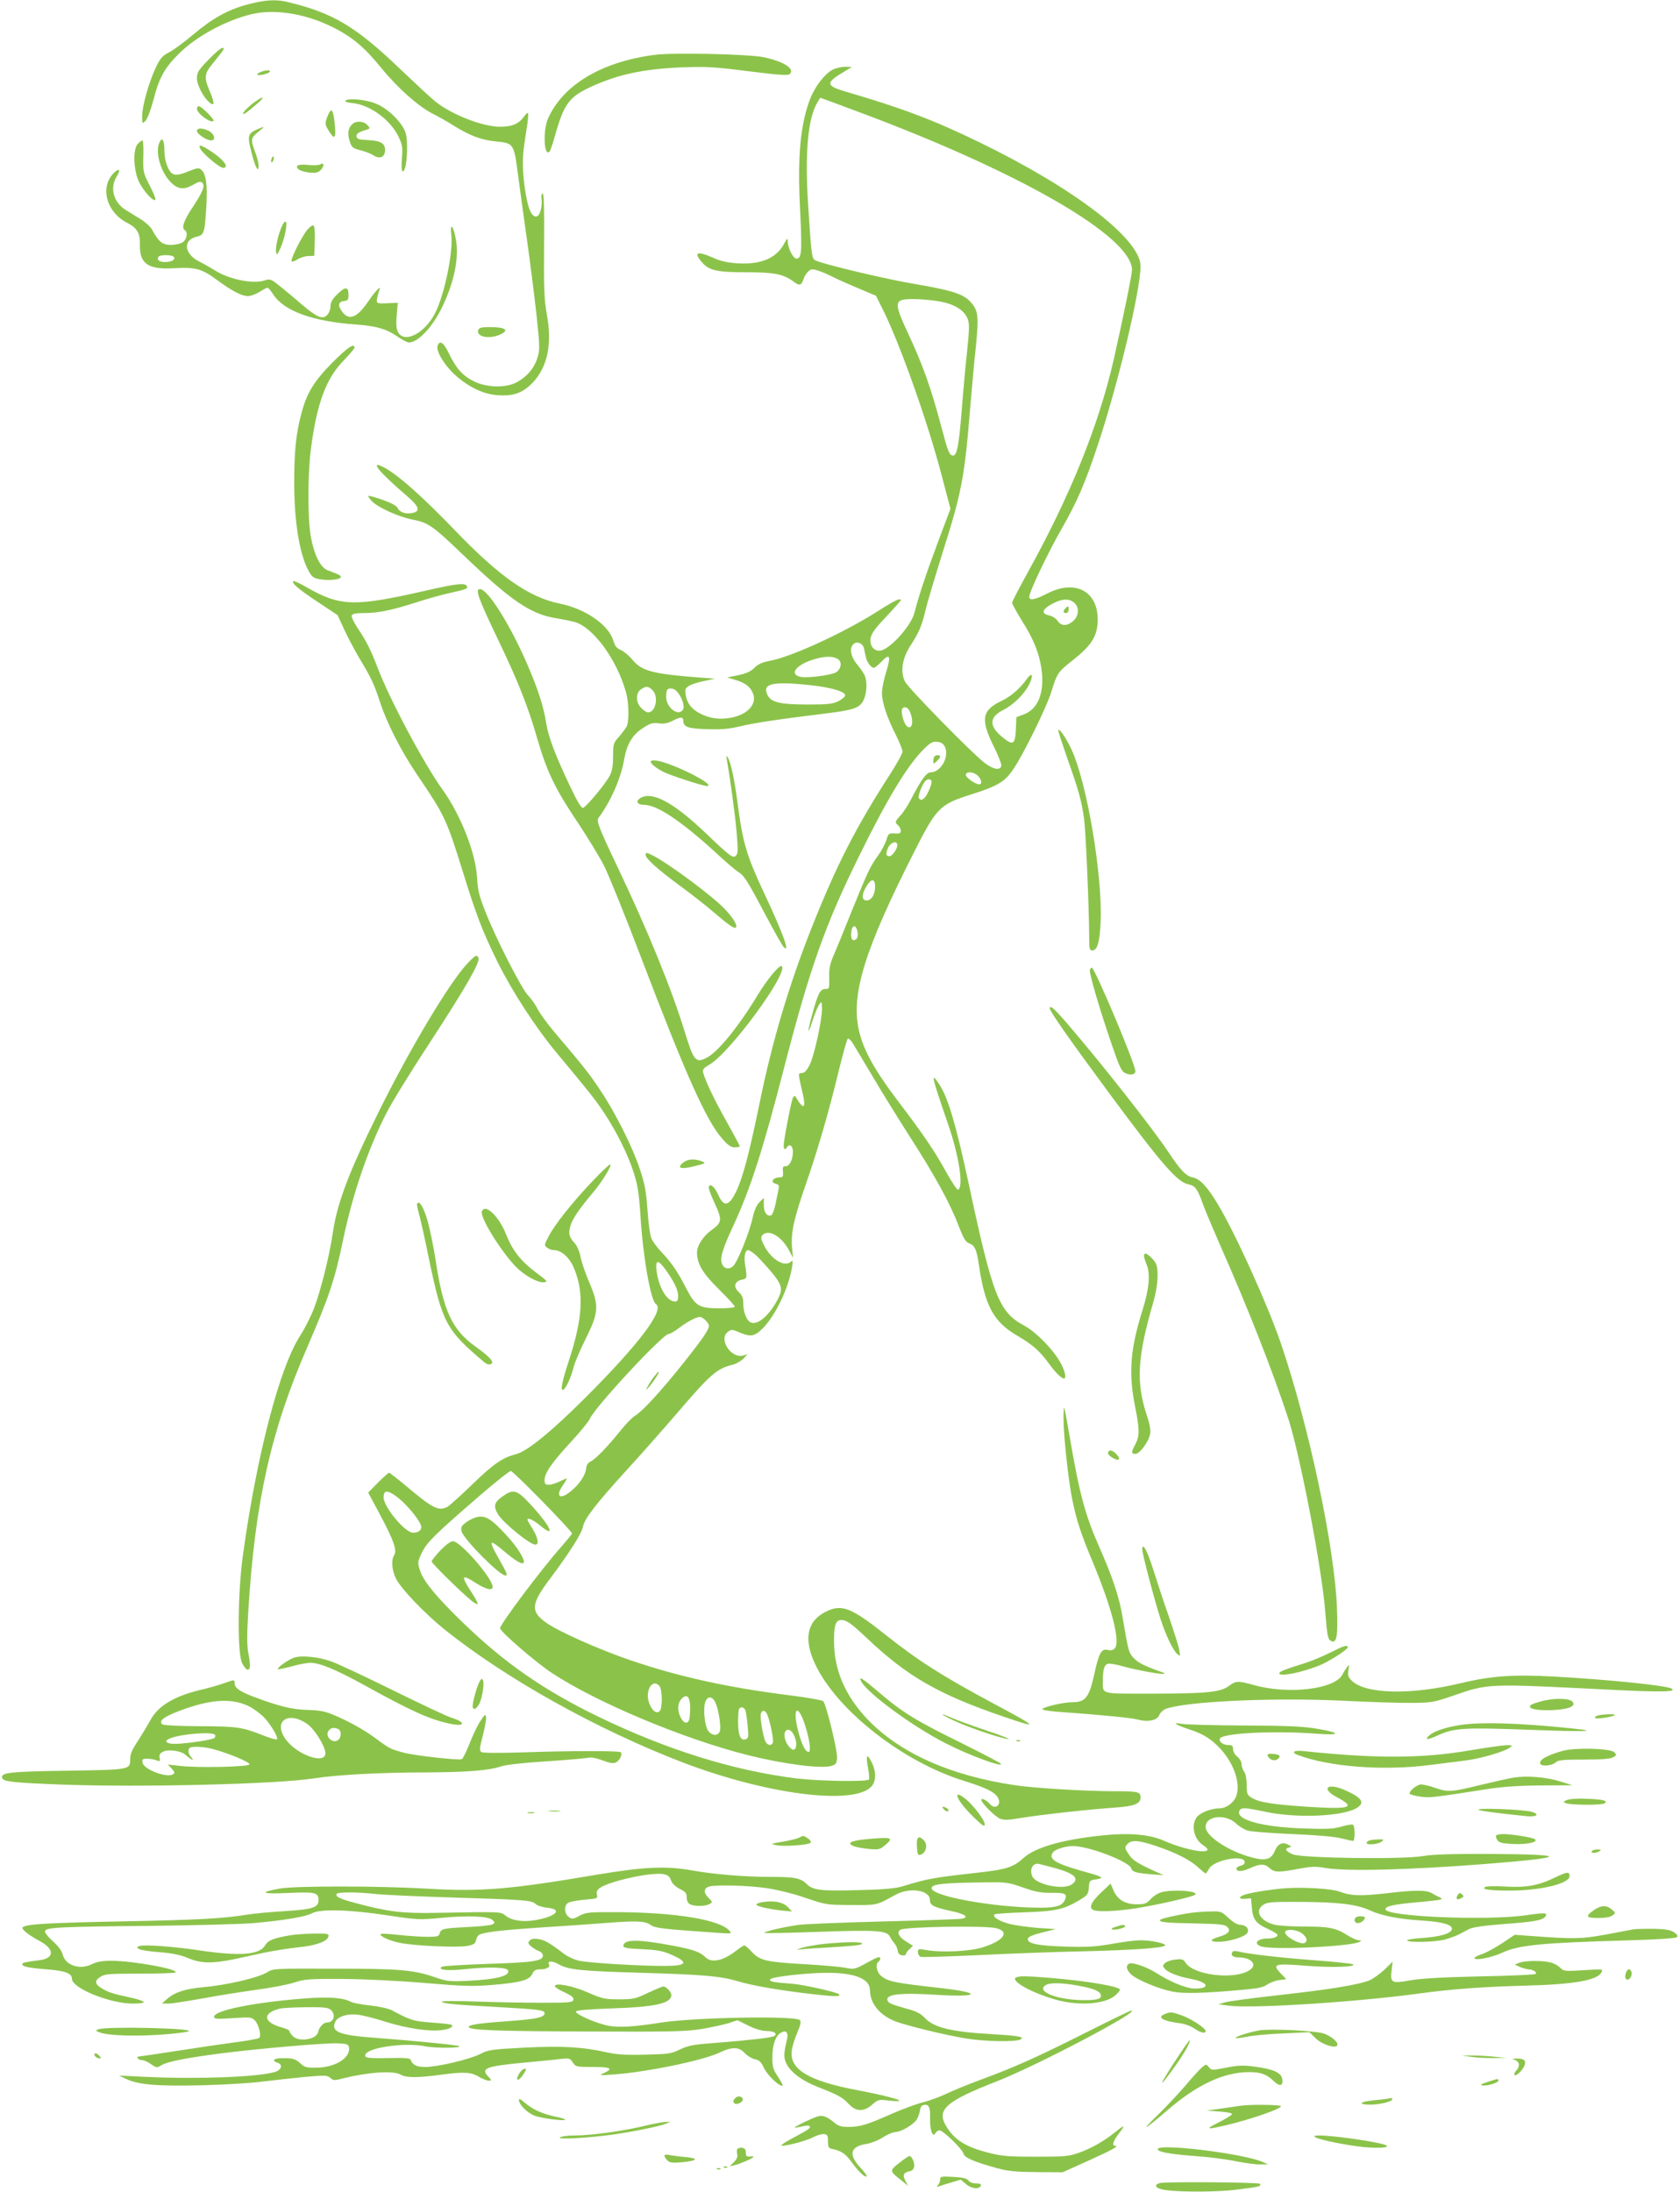 <?xml version="1.0" standalone="no"?>
<!DOCTYPE svg PUBLIC "-//W3C//DTD SVG 20010904//EN"
 "http://www.w3.org/TR/2001/REC-SVG-20010904/DTD/svg10.dtd">
<svg version="1.0" xmlns="http://www.w3.org/2000/svg"
 width="981pt" height="1280pt" viewBox="0 0 981 1280"
 preserveAspectRatio="xMidYMid meet">
<g transform="translate(0,1280) scale(0.1,-0.1)"
fill="#8bc34a" stroke="none">
<path d="M1446 12774 c-116 -31 -204 -80 -318 -176 -51 -43 -114 -90 -140
-103 -39 -20 -52 -35 -77 -87 -40 -82 -81 -228 -81 -286 0 -46 0 -46 20 -27
11 12 30 62 45 118 34 133 65 189 149 273 100 99 264 190 416 229 134 35 316
8 475 -70 117 -57 191 -118 289 -239 94 -116 217 -226 299 -268 32 -16 91 -49
130 -74 92 -57 159 -82 244 -90 103 -10 104 -13 128 -196 9 -68 31 -231 50
-363 19 -132 44 -333 57 -447 21 -198 21 -210 5 -261 -19 -59 -61 -108 -121
-140 -64 -33 -173 -31 -248 6 -67 33 -105 76 -147 164 -31 64 -54 79 -66 43
-10 -31 42 -116 105 -172 80 -71 167 -112 252 -116 90 -6 143 15 201 76 85 92
112 225 80 397 -15 85 -18 144 -16 403 2 213 -1 302 -8 302 -7 0 -9 -13 -7
-32 6 -40 -8 -94 -26 -101 -24 -9 -46 27 -60 99 -23 112 -29 223 -16 309 6 44
15 105 20 135 4 30 6 57 3 60 -3 3 -14 -8 -25 -23 -30 -41 -69 -57 -138 -57
-102 0 -284 71 -380 149 -25 20 -112 101 -195 180 -266 256 -399 336 -668 400
-68 16 -130 12 -231 -15z"/>
<path d="M1217 12451 c-59 -61 -67 -74 -67 -108 0 -39 38 -113 74 -142 29 -24
30 -3 3 61 -37 86 -35 107 16 168 69 86 72 90 55 90 -8 0 -45 -31 -81 -69z"/>
<path d="M3826 12480 c-309 -39 -536 -173 -625 -370 -32 -70 -25 -230 8 -195
5 6 19 46 31 90 53 189 83 230 215 290 158 72 307 103 534 112 132 5 185 2
382 -23 183 -23 231 -26 241 -16 31 31 -36 73 -153 98 -87 18 -524 28 -633 14z"/>
<path d="M4860 12392 c-45 -24 -103 -100 -130 -171 -57 -150 -74 -337 -58
-646 12 -245 9 -285 -21 -285 -20 0 -51 61 -51 103 -1 18 -4 16 -20 -14 -45
-86 -134 -124 -269 -117 -63 4 -102 13 -145 32 -96 43 -119 33 -66 -27 41 -47
89 -57 263 -57 158 0 213 -11 270 -54 37 -28 47 -24 61 20 4 12 15 29 26 39
16 15 24 15 57 5 21 -7 61 -24 88 -38 28 -14 95 -44 150 -67 l100 -42 37 -74
c100 -198 266 -664 347 -977 l51 -193 -74 -197 c-69 -185 -111 -311 -136 -409
-20 -81 -151 -223 -205 -223 -36 0 -58 33 -51 75 5 27 29 59 92 125 46 49 84
92 84 95 0 16 -37 -2 -136 -65 -193 -123 -502 -266 -629 -289 -43 -8 -68 -19
-90 -41 -22 -22 -48 -33 -95 -43 l-64 -13 44 -13 c61 -18 90 -40 106 -78 26
-62 -26 -123 -122 -143 -68 -14 -126 -7 -185 23 -51 26 -77 60 -85 109 -5 31
-3 38 18 52 13 9 53 22 89 29 l64 14 -95 7 c-264 20 -333 38 -385 101 -20 25
-51 51 -69 59 -25 10 -35 23 -45 56 -27 91 -163 185 -311 215 -180 36 -355
158 -619 434 -183 190 -326 317 -404 359 -96 51 -40 -19 131 -166 69 -59 78
-87 33 -97 -40 -9 -77 3 -88 27 -6 14 -35 30 -88 49 -44 15 -82 26 -84 23 -2
-2 6 -16 20 -30 35 -37 153 -91 237 -108 93 -18 118 -35 300 -210 276 -264
390 -342 538 -366 38 -6 86 -16 106 -21 110 -28 251 -221 304 -414 17 -61 18
-168 3 -198 -7 -12 -27 -39 -45 -60 -32 -35 -34 -41 -34 -112 0 -55 -5 -86
-19 -114 -24 -47 -139 -185 -157 -189 -9 -2 -35 41 -74 124 -90 190 -128 291
-141 374 -14 90 -45 189 -105 329 -100 235 -235 451 -281 451 -30 0 -13 -48
110 -305 115 -240 172 -385 227 -577 54 -185 103 -287 233 -480 58 -87 128
-202 155 -255 27 -54 125 -296 217 -538 258 -677 378 -947 472 -1054 34 -39
51 -51 74 -51 16 0 29 3 29 7 0 3 -36 70 -79 147 -71 127 -117 222 -135 282
-5 18 1 26 38 48 120 70 461 535 421 574 -12 12 -87 -79 -144 -174 -110 -181
-228 -326 -293 -360 -65 -34 -77 -20 -128 146 -78 255 -216 593 -393 965 -111
233 -125 271 -112 289 72 97 131 231 150 343 16 89 48 143 113 184 39 25 54
30 88 25 30 -4 52 0 80 14 48 25 64 25 64 1 0 -36 28 -46 139 -49 83 -3 126 1
195 17 83 20 223 41 501 75 160 20 195 32 217 76 19 38 23 104 9 142 -5 13
-25 43 -45 67 -39 46 -48 98 -21 121 20 17 54 3 60 -26 3 -13 8 -36 11 -51 6
-30 31 -63 47 -63 5 0 25 16 44 36 49 52 57 34 28 -59 -14 -43 -25 -98 -25
-123 0 -55 28 -141 81 -245 21 -43 39 -87 39 -98 0 -11 -33 -71 -73 -133 -200
-310 -311 -527 -457 -894 -133 -336 -231 -664 -305 -1028 -59 -287 -97 -432
-135 -511 -42 -89 -73 -96 -105 -24 -21 46 -42 66 -55 53 -6 -6 7 -44 32 -98
47 -101 45 -115 -21 -162 -44 -32 -81 -89 -81 -126 0 -68 32 -122 126 -215 52
-51 94 -97 94 -103 0 -6 -35 -10 -86 -10 -122 0 -142 12 -195 113 -53 103 -85
150 -144 213 -26 27 -54 64 -61 82 -8 17 -18 92 -23 165 -8 112 -15 151 -45
241 -43 130 -144 331 -231 460 -62 94 -97 138 -265 336 -44 52 -90 115 -102
140 -12 25 -37 59 -54 77 -38 37 -192 340 -252 495 -34 86 -42 121 -46 189 -7
145 -95 370 -204 521 -107 149 -307 524 -377 709 -41 107 -67 157 -117 232
-22 32 -37 65 -34 73 4 10 24 14 75 14 80 0 162 17 313 66 59 19 146 43 193
53 93 21 100 24 90 40 -11 18 -63 12 -225 -25 -432 -99 -512 -97 -712 18 -38
22 -72 38 -75 34 -12 -11 33 -49 145 -123 l113 -75 39 -84 c21 -46 61 -121 88
-167 70 -116 86 -150 121 -257 41 -125 122 -284 218 -426 160 -236 170 -258
263 -556 80 -259 115 -352 205 -535 87 -175 224 -386 351 -538 181 -217 217
-262 270 -341 74 -112 139 -242 174 -350 24 -75 31 -121 40 -255 14 -236 60
-496 90 -514 53 -33 -98 -233 -410 -545 -197 -197 -340 -314 -405 -331 -81
-21 -132 -56 -255 -175 -69 -67 -135 -126 -147 -133 -52 -27 -84 -11 -241 121
-51 43 -97 78 -100 78 -4 0 -33 -26 -65 -58 l-57 -58 69 -129 c81 -152 100
-208 83 -236 -19 -29 -14 -87 10 -137 30 -60 167 -203 282 -296 360 -289 897
-588 1396 -779 485 -185 988 -250 1096 -142 31 31 32 91 2 148 -26 51 -33 37
-19 -39 6 -31 8 -60 5 -65 -9 -15 -290 -10 -424 6 -369 46 -756 167 -1155 360
-316 153 -546 312 -787 545 -162 156 -240 251 -258 317 -12 39 -10 47 14 97
30 61 75 105 337 332 92 79 173 144 182 144 14 0 357 -350 357 -365 0 -4 -29
-39 -64 -79 -112 -126 -356 -451 -356 -474 0 -19 209 -200 302 -261 262 -173
768 -385 1144 -480 207 -52 427 -81 489 -63 25 7 30 14 33 44 4 41 -64 318
-81 334 -7 6 -91 21 -187 33 -367 46 -650 108 -936 205 -185 63 -428 171 -497
222 -90 65 -86 108 24 254 114 152 186 266 193 304 9 48 74 132 253 329 82 89
214 239 296 334 197 230 232 260 323 283 22 5 51 22 65 36 l24 26 -23 -7 c-73
-22 -150 97 -90 139 19 13 25 13 57 -1 73 -32 95 -29 144 19 75 75 152 236
172 359 6 36 5 42 -6 32 -35 -34 -110 8 -153 86 -22 42 -25 55 -16 66 34 41
111 -1 156 -84 l25 -46 -6 58 c-8 84 10 168 77 361 74 213 136 427 194 666 25
102 49 189 54 194 5 5 20 -9 35 -35 15 -24 68 -114 119 -199 50 -85 144 -236
207 -335 144 -223 236 -390 285 -519 32 -82 43 -100 66 -108 29 -10 42 -38 53
-118 36 -247 86 -339 227 -421 87 -51 130 -89 181 -159 39 -54 74 -89 90 -90
16 0 5 48 -23 97 -45 78 -141 175 -209 212 -148 79 -184 170 -326 836 -72 334
-118 492 -168 569 -56 87 -48 53 52 -237 62 -181 89 -363 55 -374 -5 -2 -34
41 -64 94 -68 125 -138 229 -290 428 -136 180 -202 300 -226 415 -44 209 36
466 324 1035 130 257 150 278 328 334 163 52 202 75 254 154 60 89 192 359
219 447 34 110 38 116 132 190 106 84 139 140 139 234 -1 165 -133 233 -293
151 -74 -38 -107 -44 -107 -20 0 28 109 257 187 393 94 165 139 269 213 492
119 357 250 905 250 1046 0 158 -388 455 -945 725 -266 129 -443 196 -777 294
-119 35 -119 51 -3 120 l40 24 -40 1 c-22 0 -56 -8 -75 -18z m168 -251 c934
-349 1582 -724 1582 -917 0 -28 -50 -271 -106 -521 -89 -388 -254 -797 -504
-1248 -49 -89 -90 -168 -90 -175 0 -7 25 -52 55 -101 70 -110 102 -189 116
-283 20 -136 -18 -236 -101 -267 l-45 -17 -3 -71 c-4 -87 -16 -96 -72 -51 -86
68 -87 121 -2 164 61 31 125 94 153 152 25 53 16 72 -15 29 -39 -55 -94 -103
-150 -129 -113 -54 -122 -108 -41 -269 27 -54 45 -103 42 -111 -10 -26 -46
-19 -96 18 -69 51 -446 436 -466 475 -29 58 -17 136 32 212 51 79 66 114 88
209 10 41 53 185 95 320 116 365 132 450 165 855 9 105 20 231 25 280 28 259
26 286 -21 340 -42 48 -108 69 -318 105 -170 28 -550 118 -590 140 -21 10 -23
29 -42 323 -20 310 -1 513 57 604 l14 22 80 -29 c44 -17 115 -43 158 -59z
m486 -1107 c70 -17 118 -50 136 -95 11 -26 11 -57 -3 -193 -10 -88 -24 -246
-32 -351 -16 -198 -27 -255 -50 -255 -21 0 -30 23 -65 156 -63 238 -110 370
-199 561 -71 150 -75 184 -26 193 46 9 173 0 239 -16z m757 -1752 c33 -27 30
-78 -5 -109 -35 -30 -69 -30 -90 1 -8 13 -29 27 -45 31 -57 12 -48 38 25 75
49 24 86 25 115 2z m-1374 -334 c22 -18 12 -61 -19 -76 -34 -16 -164 -32 -201
-25 -78 16 -22 79 98 109 54 14 100 11 122 -8z m-165 -149 c120 -13 203 -37
203 -59 0 -8 -18 -24 -40 -35 -34 -16 -61 -19 -175 -19 -178 0 -227 14 -244
70 -17 54 49 65 256 43z m-922 -29 c38 -38 19 -130 -26 -130 -8 0 -26 11 -39
25 -33 32 -34 87 -3 109 30 21 44 20 68 -4z m143 -8 c28 -30 46 -85 36 -104
-25 -46 -99 9 -99 72 0 20 3 40 7 43 12 13 40 7 56 -11z m1356 -110 c30 -57
19 -124 -16 -90 -16 17 -32 76 -26 96 7 18 31 15 42 -6z m209 -214 c27 -57
-25 -148 -83 -148 -25 0 -54 -40 -116 -159 -18 -34 -45 -77 -61 -93 -32 -35
-34 -41 -13 -58 8 -7 15 -21 15 -31 0 -15 -7 -18 -36 -16 -34 2 -37 0 -48 -38
-7 -22 -28 -62 -48 -90 -49 -68 -58 -89 -154 -324 -45 -113 -94 -233 -109
-266 -19 -46 -25 -75 -23 -125 1 -63 1 -65 -23 -65 -29 0 -43 -27 -75 -144
-31 -111 -30 -137 1 -41 13 41 31 84 39 95 14 19 15 17 16 -25 0 -67 -45 -274
-72 -328 -14 -28 -30 -47 -40 -47 -9 0 -19 -3 -22 -6 -3 -3 4 -44 16 -92 27
-109 15 -126 -33 -47 -7 13 -10 13 -18 1 -9 -14 -44 -192 -54 -268 -3 -32 5
-43 18 -23 15 24 35 9 35 -25 0 -46 -19 -85 -42 -85 -16 0 -19 -6 -16 -32 2
-27 0 -33 -17 -33 -42 0 -60 -29 -24 -38 18 -5 20 -11 15 -34 -3 -15 -12 -54
-18 -87 -7 -32 -18 -60 -25 -63 -24 -9 -43 18 -43 60 l0 42 -26 -26 c-16 -17
-30 -47 -39 -90 -18 -83 -87 -256 -113 -281 -25 -26 -60 -16 -68 19 -9 33 8
86 67 213 102 220 174 445 299 930 150 581 240 835 446 1250 158 321 274 511
366 603 41 41 53 48 81 45 23 -2 35 -10 45 -30z m192 -168 c22 -22 27 -50 8
-50 -23 0 -78 39 -78 55 0 22 46 19 70 -5z m-270 -37 c0 -9 -9 -36 -21 -60
-20 -41 -41 -54 -54 -33 -6 10 18 75 36 97 16 18 39 16 39 -4z m-200 -368 c0
-22 -30 -65 -46 -65 -21 0 -23 13 -9 48 15 34 55 46 55 17z m-130 -243 c0 -47
-24 -84 -53 -80 -27 4 -26 37 4 85 28 45 49 43 49 -5z m-104 -257 c8 -32 -1
-55 -21 -55 -10 0 -15 10 -15 33 0 51 25 66 36 22z m-601 -1887 c15 -11 56
-55 91 -96 70 -82 77 -107 48 -165 -52 -100 -122 -160 -163 -138 -23 13 -41
61 -41 113 0 29 -7 45 -26 63 -33 30 -25 63 17 72 32 6 32 10 20 88 -8 48 0
85 18 85 5 0 21 -10 36 -22z m-520 -90 c50 -69 75 -121 75 -155 0 -25 -4 -33
-18 -33 -47 0 -94 78 -108 178 -8 66 8 69 51 10z m235 -298 c11 -11 20 -25 20
-30 0 -24 -36 -77 -149 -219 -135 -169 -238 -281 -285 -310 -17 -11 -53 -48
-81 -83 -76 -95 -146 -167 -174 -181 -17 -8 -26 -21 -28 -40 -3 -38 -36 -90
-86 -132 -64 -55 -97 -37 -52 29 14 20 25 39 25 42 0 2 -18 -5 -40 -16 -21
-11 -51 -20 -65 -20 -21 0 -25 5 -25 28 0 40 43 102 154 222 54 58 103 119
111 136 27 65 425 494 459 494 8 0 36 16 62 36 47 36 98 63 122 64 6 0 21 -9
32 -20z m-1793 -1038 c58 -47 133 -141 133 -169 0 -21 -18 -33 -49 -33 -46 0
-171 151 -171 206 0 46 24 45 87 -4z m1524 -1098 c17 -21 18 -129 1 -146 -18
-18 -44 1 -61 46 -27 72 19 149 60 100z m179 -129 c0 -30 -3 -60 -6 -69 -10
-25 -32 -19 -49 14 -21 41 -19 86 6 111 31 31 49 10 49 -56z m148 32 c17 -36
33 -135 26 -164 -8 -32 -48 -31 -70 2 -20 31 -29 131 -15 168 14 35 41 33 59
-6z m176 -49 c3 -13 9 -53 12 -90 6 -59 5 -68 -11 -74 -30 -12 -45 22 -45 101
0 40 3 75 7 78 13 14 31 6 37 -15z m126 -20 c17 -38 39 -149 33 -164 -7 -20
-30 -17 -42 4 -15 28 -35 147 -28 166 9 23 26 20 37 -6z m218 -53 c28 -83 40
-165 24 -165 -20 0 -41 44 -62 125 -33 129 -3 161 38 40z m-63 -65 c18 -35 20
-76 3 -86 -13 -9 -46 28 -54 62 -14 55 25 74 51 24z"/>
<path d="M6222 9248 c-16 -16 -15 -28 3 -28 8 0 15 9 15 20 0 23 -2 24 -18 8z"/>
<path d="M5457 8383 c-4 -3 -7 -15 -7 -26 0 -19 1 -20 20 -2 11 10 20 22 20
27 0 10 -24 11 -33 1z"/>
<path d="M3817 4758 c-14 -18 -30 -44 -37 -58 -10 -22 -9 -21 13 5 29 35 61
85 53 85 -3 0 -16 -15 -29 -32z"/>
<path d="M1521 12379 c-13 -5 -21 -12 -18 -15 8 -8 65 5 72 17 8 12 -23 11
-54 -2z"/>
<path d="M1500 12213 c-36 -23 -80 -65 -80 -75 0 -11 21 4 80 55 45 38 44 50
0 20z"/>
<path d="M2016 12211 c-3 -5 16 -11 43 -13 100 -10 219 -96 267 -194 24 -50
26 -62 21 -130 -6 -68 2 -96 17 -58 14 37 18 160 6 203 -17 63 -106 151 -183
179 -58 22 -161 30 -171 13z"/>
<path d="M1150 12165 c0 -28 81 -87 97 -71 8 7 -71 86 -86 86 -6 0 -11 -7 -11
-15z"/>
<path d="M1915 12127 c-19 -47 -19 -53 6 -93 33 -53 42 -43 34 39 -9 88 -19
103 -40 54z"/>
<path d="M2056 12074 c-24 -23 -28 -55 -14 -99 12 -36 18 -41 61 -52 27 -7 60
-19 74 -28 37 -25 67 -16 71 21 4 45 -21 62 -98 66 -52 2 -65 6 -68 20 -3 17
10 26 62 42 18 6 18 7 1 26 -22 24 -68 26 -89 4z"/>
<path d="M1505 12046 c-58 -25 -62 -38 -37 -134 23 -91 42 -126 42 -79 0 15
-9 50 -20 79 -27 72 -26 82 17 117 42 34 41 36 -2 17z"/>
<path d="M1150 12035 c0 -17 56 -55 83 -55 29 0 20 38 -13 55 -37 19 -70 19
-70 0z"/>
<path d="M929 11963 c-23 -59 12 -173 71 -230 41 -40 75 -42 130 -11 30 18 42
20 51 11 18 -18 4 -52 -56 -143 -53 -79 -67 -122 -45 -135 18 -11 11 -53 -12
-69 -13 -9 -43 -16 -69 -16 -51 0 -72 17 -111 89 -9 17 -39 44 -65 60 -26 16
-67 41 -89 55 -71 44 -94 128 -53 195 24 39 18 52 -12 25 -88 -80 -51 -231 73
-295 59 -30 77 -61 75 -128 -3 -112 49 -147 202 -137 122 7 160 -3 251 -71 84
-62 143 -93 180 -92 14 0 43 11 65 24 22 14 43 25 47 25 4 0 20 -18 34 -40 64
-97 230 -157 484 -175 118 -9 177 -26 239 -69 29 -20 60 -36 68 -36 55 0 141
92 198 213 71 150 98 293 75 400 -14 72 -33 87 -25 20 13 -99 -38 -350 -94
-461 -62 -122 -185 -182 -219 -107 -8 17 -10 50 -5 97 l6 70 -49 -2 c-75 -4
-77 -3 -72 28 3 15 9 36 13 47 15 35 -22 -2 -66 -67 -63 -92 -109 -111 -148
-62 -30 38 -27 62 7 66 24 3 27 7 27 37 0 48 -19 49 -65 3 -30 -29 -40 -48
-40 -71 0 -17 -9 -40 -20 -51 -27 -27 -58 -14 -150 64 -41 36 -99 84 -128 107
-51 41 -54 42 -92 30 -66 -20 -205 9 -283 59 -26 16 -69 41 -96 54 -85 44 -94
124 -15 143 46 10 50 21 59 180 8 124 -2 190 -31 213 -12 11 -24 9 -67 -8 -81
-34 -104 -30 -127 21 -12 25 -20 64 -20 99 0 64 -15 83 -31 41z m87 -664 c9
-16 -15 -29 -53 -29 -33 0 -49 13 -38 30 8 14 82 13 91 -1z"/>
<path d="M804 11959 c-28 -31 -25 -146 5 -215 23 -53 85 -123 98 -111 4 4 -11
42 -33 84 -38 75 -39 79 -37 170 2 51 -1 93 -5 93 -5 0 -17 -9 -28 -21z"/>
<path d="M1170 11931 c15 -30 113 -111 132 -111 39 0 7 45 -66 94 -62 41 -82
46 -66 17z"/>
<path d="M1586 11874 c-4 -9 -4 -19 -1 -22 2 -3 7 3 11 12 4 9 4 19 1 22 -2 3
-7 -3 -11 -12z"/>
<path d="M1870 11840 c-8 -5 -40 -7 -71 -3 -59 6 -81 -5 -54 -27 9 -7 37 -15
63 -18 38 -3 50 0 66 16 21 24 19 46 -4 32z"/>
<path d="M1645 11477 c-22 -52 -37 -122 -33 -148 4 -21 7 -19 25 21 25 54 44
148 31 156 -4 3 -15 -10 -23 -29z"/>
<path d="M1795 11459 c-34 -41 -101 -176 -92 -185 3 -4 19 1 34 11 15 10 43
19 63 20 l35 1 3 83 c2 46 -1 88 -6 93 -6 6 -20 -4 -37 -23z"/>
<path d="M2793 10874 c-15 -39 58 -56 122 -30 63 27 40 46 -56 46 -46 0 -61
-4 -66 -16z"/>
<path d="M1941 10683 c-107 -109 -149 -177 -180 -293 -33 -123 -43 -225 -43
-410 0 -238 34 -434 91 -526 16 -26 27 -32 68 -38 54 -7 113 1 113 15 0 9 -10
14 -77 39 -42 16 -79 90 -98 196 -19 107 -19 364 1 516 34 262 89 411 193 515
33 35 61 67 61 73 0 29 -42 0 -129 -87z"/>
<path d="M6180 8533 c0 -7 25 -83 55 -169 63 -177 80 -238 95 -344 10 -71 29
-509 30 -687 0 -74 2 -83 18 -83 30 0 44 48 49 170 11 271 -80 809 -170 1003
-34 72 -76 133 -77 110z"/>
<path d="M4245 8360 c19 -109 46 -306 56 -416 9 -109 9 -128 -4 -141 -17 -17
-36 -2 -177 133 -191 182 -318 249 -385 201 -25 -19 -11 -37 28 -37 73 0 215
-95 410 -273 61 -57 124 -111 140 -120 34 -22 52 -51 161 -257 48 -91 94 -172
102 -180 41 -42 -4 81 -121 330 -92 195 -119 287 -145 488 -21 161 -42 261
-61 290 -8 13 -9 9 -4 -18z"/>
<path d="M3800 8352 c0 -13 31 -37 75 -60 43 -21 230 -82 253 -82 46 0 -87 78
-216 126 -63 24 -112 31 -112 16z"/>
<path d="M3770 7807 c0 -20 74 -87 200 -179 63 -46 151 -115 195 -153 94 -80
123 -100 132 -91 11 11 -15 55 -63 106 -70 75 -323 263 -421 314 -39 19 -43
20 -43 3z"/>
<path d="M2727 7171 c-105 -112 -336 -500 -517 -866 -173 -350 -240 -527 -266
-700 -20 -139 -72 -346 -113 -452 -18 -44 -52 -112 -76 -149 -121 -184 -256
-699 -337 -1289 -30 -221 -33 -571 -4 -627 10 -21 25 -38 32 -38 17 0 18 27 3
103 -7 41 -7 111 1 240 39 634 131 1050 343 1537 130 301 162 396 212 637 55
263 148 534 254 738 31 61 146 247 255 413 207 318 289 461 280 487 -9 23 -18
19 -67 -34z"/>
<path d="M6364 7137 c-6 -16 57 -231 128 -437 45 -132 57 -157 80 -167 28 -14
58 -8 58 11 0 42 -238 606 -255 606 -3 0 -8 -6 -11 -13z"/>
<path d="M6130 6911 c0 -17 121 -189 344 -491 310 -419 401 -524 466 -536 38
-8 52 -26 80 -104 12 -36 59 -146 102 -245 163 -368 311 -745 401 -1020 69
-213 198 -884 216 -1133 11 -139 15 -158 37 -166 30 -11 37 33 31 193 -13 353
-164 1066 -327 1545 -76 223 -261 632 -364 806 -63 107 -108 156 -150 164 -40
8 -72 41 -147 154 -98 145 -382 506 -587 745 -78 90 -102 111 -102 88z"/>
<path d="M3989 6011 c-40 -33 -13 -41 66 -21 68 17 69 18 42 29 -42 16 -82 13
-108 -8z"/>
<path d="M3464 5907 c-117 -122 -226 -259 -260 -326 -27 -52 -27 -54 -9 -67
10 -8 28 -14 39 -14 41 0 87 -39 112 -93 66 -145 59 -301 -25 -555 -40 -121
-51 -179 -31 -167 16 10 46 75 59 130 7 28 39 104 72 169 76 154 78 191 19
330 -22 51 -45 118 -50 147 -6 31 -20 64 -34 79 -32 35 -38 56 -26 99 11 41
50 99 131 195 58 69 117 166 101 166 -5 0 -50 -42 -98 -93z"/>
<path d="M2436 5772 c-3 -5 2 -31 10 -58 8 -27 35 -147 59 -266 78 -374 100
-416 327 -606 10 -8 24 -12 33 -8 25 9 0 39 -86 101 -139 99 -190 208 -235
505 -14 90 -37 199 -50 241 -23 74 -46 110 -58 91z"/>
<path d="M2814 5726 c-13 -33 108 -229 198 -323 50 -51 129 -95 164 -91 25 3
20 8 -47 58 -88 66 -137 129 -173 220 -42 107 -123 185 -142 136z"/>
<path d="M6680 5466 c0 -7 7 -31 16 -52 22 -54 14 -144 -26 -269 -70 -224 -81
-364 -42 -558 27 -134 27 -172 2 -220 -25 -46 -25 -57 0 -57 25 0 77 70 86
116 4 22 -2 58 -20 111 -63 193 -55 337 39 661 27 91 32 189 14 225 -12 23
-48 56 -61 57 -5 0 -8 -6 -8 -14z"/>
<path d="M6210 4518 c0 -99 28 -360 51 -473 24 -120 52 -205 120 -367 111
-267 162 -463 129 -503 -9 -11 -22 -14 -41 -10 -38 9 -52 -16 -80 -145 -29
-131 -51 -160 -126 -160 -51 0 -162 -25 -177 -40 -4 -4 32 -11 80 -15 274 -20
438 -36 476 -46 61 -17 116 -5 128 27 5 13 22 29 37 35 115 43 615 67 1027 48
160 -8 345 -14 411 -13 113 1 127 3 240 42 208 72 197 71 895 36 315 -16 417
-15 380 6 -33 18 -375 53 -690 70 -235 13 -366 3 -541 -39 -291 -70 -557 -64
-636 15 -21 21 -24 31 -19 62 5 31 5 34 -6 20 -7 -9 -21 -31 -30 -48 -47 -85
-315 -116 -516 -60 -92 26 -107 25 -146 -5 -47 -36 -132 -45 -447 -45 -311 0
-289 -6 -289 78 0 61 8 89 27 96 9 4 50 -3 92 -15 79 -22 233 -50 240 -43 2 2
-2 6 -10 8 -102 36 -139 54 -165 80 -33 33 -35 41 -68 237 -19 119 -59 239
-136 413 -84 190 -117 313 -176 659 -14 83 -27 153 -30 156 -2 2 -4 -25 -4
-61z"/>
<path d="M6470 4315 c0 -17 56 -49 64 -36 7 11 -31 51 -49 51 -8 0 -15 -7 -15
-15z"/>
<path d="M2932 4060 c-47 -34 -52 -56 -23 -104 32 -51 186 -176 217 -176 23 0
16 40 -16 92 -16 26 -30 50 -30 53 0 16 34 0 76 -35 95 -78 57 1 -61 128 -78
84 -98 89 -163 42z"/>
<path d="M2774 3938 c-17 -6 -44 -20 -58 -32 -22 -17 -26 -27 -21 -48 12 -46
222 -258 256 -258 15 0 10 13 -36 94 -65 115 -61 123 28 48 65 -55 104 -79
114 -68 13 13 -35 91 -97 158 -95 104 -130 124 -186 106z"/>
<path d="M2571 3746 c-28 -30 -51 -59 -51 -64 0 -12 220 -226 249 -241 21 -12
23 -11 18 3 -4 9 -22 41 -42 71 -55 86 -48 94 35 40 66 -41 105 -47 95 -12
-20 66 -190 257 -230 257 -14 0 -42 -21 -74 -54z"/>
<path d="M6670 3752 c0 -26 72 -299 107 -407 30 -94 74 -185 99 -205 15 -14
16 -12 11 20 -2 19 -30 107 -60 195 -31 88 -72 213 -92 277 -35 112 -65 167
-65 120z"/>
<path d="M4823 3389 c-110 -54 -132 -159 -64 -305 127 -271 512 -573 872 -684
124 -39 173 -62 194 -94 28 -42 -13 -79 -45 -40 -19 22 -50 37 -50 24 0 -18
79 -97 109 -110 23 -9 48 -9 123 4 112 19 414 52 553 61 110 8 145 22 145 59
0 32 -14 36 -143 36 -172 0 -475 18 -589 35 -380 56 -676 189 -865 388 -129
137 -193 287 -193 455 0 93 10 122 43 122 30 0 58 -20 147 -104 237 -225 419
-330 799 -460 213 -73 207 -65 -59 77 -295 158 -438 249 -627 399 -202 161
-258 183 -350 137z"/>
<path d="M7770 3151 c-41 -21 -106 -48 -145 -61 -122 -38 -155 -51 -155 -61 0
-23 141 6 244 50 57 25 156 89 156 102 0 16 -23 9 -100 -30z"/>
<path d="M1717 3120 c-32 -10 -101 -59 -94 -67 3 -2 39 5 79 16 41 12 91 21
111 21 55 0 150 -40 319 -133 266 -147 372 -195 488 -221 95 -22 107 5 15 34
-22 6 -173 77 -335 157 -162 80 -326 157 -365 171 -76 27 -174 37 -218 22z"/>
<path d="M2800 2980 c-15 -28 -40 -117 -40 -142 0 -25 17 -22 35 6 19 29 36
126 25 145 -6 11 -10 9 -20 -9z"/>
<path d="M5029 2981 c38 -70 299 -262 491 -360 135 -70 340 -145 324 -120 -3
5 -110 61 -237 124 -258 127 -339 176 -476 294 -96 82 -120 97 -102 62z"/>
<path d="M1305 2970 c-27 -10 -90 -28 -138 -39 -153 -37 -248 -95 -291 -180
-14 -25 -45 -77 -70 -116 -34 -50 -46 -79 -46 -106 0 -64 3 -63 -369 -69 -338
-5 -389 -11 -378 -43 7 -21 63 -27 347 -38 465 -17 1248 2 1472 36 133 21 391
35 648 35 244 1 375 11 445 35 31 10 126 21 269 30 122 8 231 18 244 21 13 4
47 -3 81 -16 46 -17 64 -19 79 -11 22 12 38 48 27 59 -9 9 -297 9 -575 -1
-137 -4 -231 -4 -239 2 -12 8 -11 22 8 95 12 46 21 95 19 108 -3 21 -7 18 -34
-24 -17 -25 -45 -85 -63 -132 -19 -46 -38 -87 -45 -89 -20 -7 -272 21 -337 38
-75 20 -85 24 -160 80 -71 53 -163 104 -249 140 -52 22 -83 28 -155 30 -92 3
-163 20 -320 79 -77 30 -105 50 -105 78 0 21 0 21 -65 -2z m149 -134 c30 -15
72 -47 93 -70 43 -50 79 -113 70 -123 -4 -3 -42 8 -85 25 -119 47 -150 51
-367 52 -110 0 -207 5 -215 10 -28 18 4 44 96 79 183 69 306 77 408 27z m340
-103 c43 -30 105 -130 106 -170 1 -71 -171 -9 -235 85 -70 103 19 162 129 85z
m180 -29 c20 -8 21 -48 1 -64 -32 -27 -82 23 -55 55 13 16 29 19 54 9z m-718
-35 c3 -6 1 -15 -6 -19 -16 -10 -147 -30 -219 -33 -61 -2 -80 16 -35 33 68 26
247 39 260 19z m-11 -83 c90 -24 216 -77 212 -89 -5 -15 -304 -21 -406 -9
l-71 8 22 -23 c19 -21 20 -26 8 -34 -36 -23 -173 29 -178 69 -3 19 1 22 27 22
16 0 41 -4 54 -9 22 -8 23 -7 19 14 -3 17 2 27 18 35 31 17 106 7 133 -17 34
-30 56 -41 35 -16 -18 20 -23 45 -11 56 11 11 85 8 138 -7z"/>
<path d="M8999 2865 c-55 -15 -71 -23 -64 -35 15 -25 206 -21 242 5 15 11 15
15 4 29 -17 20 -113 21 -182 1z"/>
<path d="M5565 2755 c81 -39 261 -101 320 -110 22 -3 -32 19 -120 48 -88 30
-182 64 -208 76 -76 33 -70 23 8 -14z"/>
<path d="M9326 2781 c-12 -5 -16 -10 -9 -14 11 -7 113 10 113 19 0 7 -84 3
-104 -5z"/>
<path d="M6870 2731 c8 -6 44 -20 78 -31 80 -26 126 -55 180 -114 77 -84 116
-198 92 -271 -13 -40 -59 -75 -100 -75 -44 0 -102 -21 -126 -45 -42 -43 -26
-132 30 -169 93 -60 -74 -42 -227 25 -86 38 -206 48 -372 30 -229 -25 -383
-70 -450 -132 -53 -49 -97 -64 -221 -79 -308 -35 -329 -38 -484 -85 -39 -12
-109 -19 -247 -22 -226 -7 -276 -1 -311 34 -36 36 -70 43 -212 43 -153 0 -333
15 -460 38 -154 27 -280 21 -560 -26 -507 -86 -672 -99 -984 -81 -284 17 -770
17 -861 1 -127 -23 -110 -33 47 -26 160 7 178 3 178 -42 0 -43 -35 -54 -198
-64 -82 -5 -179 -14 -216 -20 -150 -24 -282 -31 -741 -40 -443 -9 -554 -16
-573 -35 -9 -9 33 -44 97 -78 89 -47 91 -101 5 -113 -87 -11 -104 -15 -104
-23 0 -15 33 -22 143 -31 107 -8 147 -23 147 -55 0 -55 221 -145 357 -145 35
0 63 4 63 9 0 5 -35 17 -77 26 -103 22 -132 31 -170 55 -40 24 -42 44 -6 67
24 16 53 18 229 18 111 0 205 3 209 7 20 19 -248 68 -374 68 -55 0 -86 -5
-117 -21 -71 -34 -155 -4 -169 61 -4 18 -27 48 -57 75 -30 27 -48 51 -45 59 8
21 82 25 612 30 264 3 536 10 605 16 178 16 306 37 343 58 48 26 221 21 442
-13 172 -26 186 -26 305 -15 159 16 283 11 306 -12 15 -15 15 -17 -2 -26 -11
-5 -76 -12 -145 -15 -141 -7 -155 -10 -162 -38 -4 -16 -14 -19 -71 -19 -36 0
-111 5 -166 11 -56 6 -104 9 -107 6 -11 -12 53 -41 115 -53 87 -17 335 -28
392 -17 33 6 46 14 48 28 3 11 8 25 14 32 14 18 116 31 373 48 132 8 295 20
363 25 186 15 238 13 270 -10 27 -19 63 -24 397 -47 75 -5 79 -5 66 11 -54 65
-308 108 -651 110 -172 1 -188 -1 -226 -21 -37 -20 -43 -21 -63 -7 -27 20 -29
69 -1 84 10 5 53 13 95 17 73 6 76 7 71 29 -4 16 0 27 16 39 59 41 302 94 372
81 26 -5 37 -14 44 -36 7 -19 25 -36 51 -50 34 -17 41 -25 41 -50 0 -19 7 -33
19 -40 26 -13 87 -13 113 1 20 11 20 11 -6 38 -30 31 -27 56 7 65 42 11 231 6
336 -10 61 -9 157 -33 226 -57 118 -40 122 -41 265 -41 155 -1 144 -4 260 60
83 45 200 27 200 -31 0 -31 21 -42 122 -64 82 -17 109 -36 66 -45 -13 -3 -216
-10 -453 -16 -236 -6 -461 -15 -500 -20 -83 -11 -208 -40 -201 -47 2 -3 143 0
313 6 339 12 401 8 419 -27 6 -12 18 -30 26 -39 9 -10 18 -29 20 -43 2 -17 10
-26 26 -28 12 -2 22 1 22 7 0 6 9 19 21 29 l20 20 -36 22 c-46 29 -60 54 -38
71 21 18 500 26 562 9 80 -21 41 -74 -83 -112 -76 -23 -237 -31 -328 -15 -45
8 -48 7 -48 -13 0 -11 7 -23 16 -27 8 -3 160 2 337 10 177 9 446 19 597 22
294 7 478 19 493 34 11 11 -78 31 -142 31 -27 0 -102 -9 -167 -21 -99 -17
-146 -20 -274 -16 -163 5 -223 18 -218 46 2 11 27 22 83 36 l80 20 -105 7
c-57 5 -131 15 -164 23 -61 16 -103 42 -89 56 5 4 82 9 173 12 182 6 232 17
321 70 50 30 54 35 57 75 3 41 4 42 44 48 50 8 41 14 -82 48 -160 45 -202 72
-170 111 14 17 73 35 116 35 91 0 326 -90 339 -129 7 -22 26 -28 120 -36 l70
-5 -45 20 c-104 47 -136 67 -157 99 -27 40 -28 45 -7 65 23 23 65 20 165 -14
115 -38 200 -82 246 -125 21 -19 40 -35 43 -35 3 0 12 13 21 29 28 49 199 82
207 40 2 -11 -6 -19 -22 -23 -15 -4 -26 -11 -26 -17 0 -20 30 -20 77 1 61 28
88 28 117 1 27 -25 53 -26 168 -4 75 14 99 15 158 5 120 -21 490 -11 930 23
490 39 499 56 30 59 -226 1 -336 -3 -388 -12 -114 -21 -713 -13 -764 10 -41
18 -49 34 -20 40 15 3 14 6 -6 16 -32 18 -60 6 -77 -34 -21 -52 -53 -62 -133
-41 -138 36 -272 125 -272 179 0 66 118 78 180 18 16 -16 47 -34 67 -40 21 -6
139 -15 262 -20 139 -6 246 -15 283 -25 33 -8 64 -15 69 -15 12 0 12 87 -1 95
-5 3 -35 -2 -66 -11 -48 -14 -87 -16 -223 -11 -246 8 -404 53 -372 106 11 17
34 16 151 -9 184 -39 458 -27 535 24 46 30 28 58 -68 101 -104 48 -149 12 -50
-40 113 -60 80 -71 -164 -56 -211 14 -289 26 -332 52 -29 17 -31 23 -31 76 -1
35 -6 66 -15 77 -8 11 -15 31 -15 44 0 14 -11 33 -25 44 -14 11 -25 30 -25 44
0 20 -5 24 -29 24 -30 0 -57 22 -47 39 20 31 321 46 566 27 144 -11 141 6 -5
30 -77 13 -174 17 -420 18 -176 1 -340 5 -365 10 -33 5 -41 5 -30 -3z m-705
-841 c111 -31 141 -61 93 -94 -49 -35 -213 0 -231 49 -17 43 6 80 43 70 8 -2
51 -13 95 -25z m-191 -112 c74 -26 105 -32 166 -31 80 1 94 -6 78 -42 -15 -34
-50 -45 -146 -45 -266 1 -632 67 -632 114 0 24 65 31 309 34 127 2 138 0 225
-30z m-3779 -38 c44 -5 240 -14 435 -20 427 -13 475 -16 497 -38 9 -9 39 -19
67 -22 93 -9 56 -50 -64 -72 -75 -13 -140 -4 -177 25 -30 24 -18 24 -403 17
-199 -4 -282 6 -469 56 -96 25 -125 39 -115 55 7 11 124 11 229 -1z"/>
<path d="M8542 2729 c-85 -11 -162 -35 -191 -59 -37 -31 -20 -33 42 -5 96 44
151 48 507 35 365 -14 456 -11 270 8 -296 30 -506 37 -628 21z"/>
<path d="M5938 2633 c7 -3 16 -2 19 1 4 3 -2 6 -13 5 -11 0 -14 -3 -6 -6z"/>
<path d="M8585 2579 c-279 -48 -553 -49 -977 -4 -53 6 -71 -8 -30 -23 184 -70
502 -94 777 -58 72 9 164 21 205 26 83 10 224 51 255 74 19 14 18 15 -20 15
-22 -1 -116 -14 -210 -30z"/>
<path d="M9125 2576 c-96 -27 -143 -55 -130 -77 10 -15 67 -10 88 9 16 14 40
17 166 17 104 0 153 4 170 13 22 13 22 15 7 30 -23 23 -228 28 -301 8z"/>
<path d="M7402 2549 c7 -22 36 -35 54 -24 27 17 20 30 -20 33 -27 2 -37 0 -34
-9z"/>
<path d="M8840 2420 c-30 -5 -120 -25 -199 -44 -166 -41 -186 -42 -261 -16
-30 11 -67 19 -81 20 -26 0 -78 -44 -66 -56 4 -4 30 -11 59 -15 54 -9 74 -6
388 43 98 15 185 21 319 22 l183 1 -70 22 c-82 26 -195 35 -272 23z"/>
<path d="M5590 2315 c0 -19 37 -69 94 -125 54 -52 66 -60 66 -43 0 24 -61 105
-109 146 -31 25 -51 34 -51 22z"/>
<path d="M9150 2289 c-24 -11 -24 -11 -5 -19 27 -11 206 -12 224 -1 24 15 -7
24 -103 27 -53 3 -101 -1 -116 -7z"/>
<path d="M5513 2233 c9 -9 20 -13 24 -9 4 4 1 11 -7 16 -25 16 -35 11 -17 -7z"/>
<path d="M8635 2231 c17 -7 101 -18 275 -36 63 -7 85 10 34 25 -46 14 -339 25
-309 11z"/>
<path d="M3208 2223 c18 -2 45 -2 60 0 15 2 0 4 -33 4 -33 0 -45 -2 -27 -4z"/>
<path d="M3083 2213 c9 -2 25 -2 35 0 9 3 1 5 -18 5 -19 0 -27 -2 -17 -5z"/>
<path d="M8736 2081 c-3 -4 1 -17 8 -27 11 -15 30 -19 93 -22 78 -4 145 11
127 27 -10 11 -136 31 -188 31 -19 0 -37 -4 -40 -9z"/>
<path d="M4669 2070 c-10 -6 -52 -16 -95 -24 -77 -13 -78 -13 -40 -21 45 -9
186 1 199 14 5 5 -1 16 -14 25 -27 18 -28 19 -50 6z"/>
<path d="M5057 2060 c-90 -9 -116 -23 -71 -41 16 -6 56 -13 89 -16 55 -5 64
-3 93 22 54 45 41 49 -111 35z"/>
<path d="M5354 2018 c2 -40 6 -52 17 -50 36 8 50 59 23 86 -30 31 -43 20 -40
-36z"/>
<path d="M7998 2053 c-10 -2 -18 -9 -18 -14 0 -15 64 -10 86 6 18 13 17 14
-16 14 -19 -1 -43 -3 -52 -6z"/>
<path d="M9295 1990 c-8 -13 25 -13 45 0 12 8 9 10 -12 10 -15 0 -30 -4 -33
-10z"/>
<path d="M9075 1834 c-93 -45 -167 -58 -290 -50 -55 3 -106 2 -113 -3 -23 -14
23 -21 144 -21 181 0 349 41 349 84 0 29 -13 27 -90 -10z"/>
<path d="M6427 1746 c-57 -55 -71 -88 -41 -100 34 -13 170 -5 296 19 138 25
287 61 297 71 23 22 -131 33 -198 14 -19 -5 -47 -23 -62 -40 -24 -26 -35 -30
-81 -30 -68 0 -113 27 -136 81 l-17 40 -58 -55z"/>
<path d="M7510 1774 c-73 -5 -186 -22 -232 -35 -47 -12 -50 -31 -5 -27 l32 3
5 -56 c6 -69 25 -93 98 -125 28 -13 52 -28 52 -33 0 -12 -25 -21 -60 -21 -61
0 -84 -33 -32 -47 73 -21 527 1 572 28 12 7 11 8 -6 9 -11 0 -41 13 -66 29
-67 43 -107 51 -253 51 -71 0 -148 5 -169 10 -87 20 -123 82 -69 117 24 16 50
18 223 17 220 -2 321 -14 398 -49 69 -32 171 -52 307 -60 121 -8 178 -25 173
-51 -5 -25 -71 -44 -175 -51 -51 -3 -90 -10 -87 -14 8 -14 164 -10 221 5 28 8
65 21 82 30 17 9 44 23 61 32 20 10 88 20 207 29 174 13 224 22 238 45 13 21
-4 22 -114 6 -229 -33 -821 -8 -821 35 0 18 49 29 198 42 128 12 144 15 122
26 -14 6 -36 18 -50 26 -32 19 -99 19 -267 -1 -150 -17 -206 -15 -271 10 -45
17 -206 27 -312 20z m94 -265 c27 -21 33 -43 16 -54 -26 -16 -128 43 -115 66
11 17 72 10 99 -12z"/>
<path d="M8510 1731 c-12 -23 2 -29 28 -12 10 6 10 10 -2 20 -12 10 -17 8 -26
-8z"/>
<path d="M4455 1693 c-16 -2 -34 -8 -38 -13 -10 -9 71 -29 153 -37 l55 -5 -26
27 c-28 28 -80 38 -144 28z"/>
<path d="M9310 1648 c-55 -38 -50 -48 22 -48 42 0 71 5 84 15 19 15 19 15 -5
35 -30 26 -60 25 -101 -2z"/>
<path d="M6980 1633 c-64 -6 -195 -34 -204 -43 -15 -14 29 -19 206 -22 142 -3
170 -6 184 -20 23 -22 8 -41 -45 -57 -59 -17 -60 -31 -4 -30 60 0 152 29 166
51 15 22 -7 48 -41 48 -15 0 -42 15 -68 40 -41 38 -47 40 -101 38 -32 0 -74
-3 -93 -5z"/>
<path d="M7917 1603 c-14 -13 -7 -33 11 -33 19 0 42 18 42 32 0 10 -44 11 -53
1z"/>
<path d="M6530 1553 c-8 -2 -21 -7 -29 -9 -8 -2 -11 -7 -8 -10 8 -8 77 7 77
17 0 10 -16 11 -40 2z"/>
<path d="M9540 1534 c-14 -3 -88 -16 -165 -31 -145 -26 -176 -27 -450 -7 l-80
6 -76 -51 c-42 -27 -95 -56 -118 -63 -22 -7 -41 -17 -41 -22 0 -17 99 2 164
32 94 44 231 57 724 71 174 5 287 12 294 19 7 7 2 16 -18 29 -21 14 -49 18
-119 20 -49 0 -101 -1 -115 -3z"/>
<path d="M1695 1499 c-96 -16 -130 -29 -147 -59 -31 -55 -148 -64 -378 -30
-158 24 -330 36 -356 26 -18 -7 -18 -8 0 -18 10 -6 64 -14 121 -18 73 -6 120
-16 163 -34 75 -32 141 -33 267 -7 50 11 133 29 186 40 53 11 140 24 193 30
103 10 169 35 174 64 3 15 -6 17 -85 16 -48 -1 -110 -5 -138 -10z"/>
<path d="M3092 1467 c-11 -12 -8 -19 13 -36 15 -11 35 -23 46 -26 10 -4 19
-15 19 -25 0 -31 -57 -40 -325 -48 -138 -5 -257 -12 -265 -17 -28 -17 31 -25
123 -15 148 16 256 13 264 -6 12 -32 -67 -53 -237 -61 -106 -5 -121 -3 -190
21 -125 43 -207 50 -590 50 -347 1 -356 1 -390 -21 -54 -33 -235 -75 -381 -88
-96 -9 -157 -28 -200 -65 l-34 -29 37 -1 c20 0 110 14 200 30 89 17 232 39
316 51 85 11 184 30 220 42 61 20 85 22 287 21 127 -1 329 -11 480 -24 224
-19 277 -20 390 -11 165 14 216 28 233 64 10 21 20 27 45 27 38 0 62 13 53 29
-13 21 21 22 56 1 55 -32 127 -40 483 -50 364 -11 460 -19 562 -49 85 -26 254
-55 441 -76 130 -15 165 -15 150 0 -12 12 -207 56 -272 61 -115 8 -140 14
-127 27 14 14 207 36 328 37 166 0 253 -35 253 -103 1 -77 57 -145 149 -181
65 -25 312 -85 421 -101 100 -16 272 -19 304 -6 38 15 -6 24 -153 32 -241 13
-350 39 -400 95 -22 23 -48 38 -88 49 -108 30 -124 37 -130 52 -15 38 71 48
291 34 245 -15 263 12 26 39 -277 31 -312 38 -354 71 -27 21 -36 71 -16 84 6
3 10 13 10 21 0 11 -20 5 -75 -26 -73 -40 -76 -41 -128 -31 -28 6 -135 15
-236 21 -227 13 -262 21 -310 71 -20 22 -40 39 -45 39 -4 0 -25 -14 -46 -30
-76 -60 -145 -75 -181 -39 -30 30 -71 45 -189 67 -203 39 -290 39 -290 -2 0
-10 27 -15 108 -18 82 -4 120 -10 162 -28 116 -49 106 -70 -33 -70 -152 0
-436 18 -494 30 -29 6 -69 25 -90 41 -84 64 -113 81 -150 86 -27 4 -43 1 -51
-10z"/>
<path d="M4815 1449 c-50 -5 -111 -16 -135 -24 -25 -8 -34 -13 -20 -10 14 2
72 7 130 10 193 11 250 17 244 26 -6 11 -93 10 -219 -2z"/>
<path d="M7196 1401 c-11 -18 3 -31 33 -31 79 0 117 -43 67 -75 -89 -58 -329
-29 -374 45 -12 19 -20 22 -59 17 -25 -2 -52 -12 -61 -21 -14 -14 -14 -17 2
-35 18 -20 81 -44 146 -56 107 -19 123 -59 23 -57 -48 1 -140 39 -223 92 -54
34 -134 62 -155 54 -24 -10 -18 -40 14 -67 39 -32 160 -82 238 -97 66 -13 180
-10 401 10 97 8 130 15 151 31 16 11 47 23 70 26 l42 6 -32 33 c-53 55 -37 60
146 45 150 -12 303 -7 274 9 -8 4 -113 15 -234 24 -201 15 -376 36 -438 51
-14 4 -28 2 -31 -4z"/>
<path d="M8870 1338 l-25 -10 30 -14 c17 -7 39 -13 50 -14 26 0 52 -17 42 -27
-5 -4 -151 -11 -325 -14 -219 -5 -344 -12 -406 -23 -110 -20 -119 -15 -110 58
l6 51 -48 -47 c-27 -25 -66 -53 -87 -62 -64 -26 -236 -54 -527 -86 -151 -17
-293 -36 -315 -42 l-40 -12 60 -8 c141 -18 747 21 1120 72 181 25 360 38 615
45 280 7 417 31 441 77 11 20 10 20 -104 13 -111 -7 -116 -6 -137 15 -13 13
-39 27 -59 31 -49 12 -151 10 -181 -3z"/>
<path d="M9496 1284 c-10 -26 -7 -44 8 -44 8 0 17 9 21 20 11 34 -16 57 -29
24z"/>
<path d="M5932 1252 c-33 -21 104 -95 244 -132 135 -35 284 -22 340 31 13 12
24 26 24 30 0 19 -191 51 -405 69 -144 12 -186 12 -203 2z m358 -46 c92 -17
129 -31 137 -52 9 -25 -15 -34 -93 -34 -160 0 -291 52 -226 89 24 14 93 13
182 -3z"/>
<path d="M3240 1202 c0 -6 25 -22 56 -36 41 -19 55 -30 52 -43 -3 -16 -19 -18
-183 -18 -99 0 -271 3 -382 7 -112 4 -203 4 -203 -1 0 -10 80 -18 325 -31 245
-14 275 -18 275 -36 0 -24 -46 -34 -195 -45 -183 -13 -245 -22 -248 -34 -4
-20 142 -26 693 -28 497 -2 578 0 669 15 57 10 127 25 156 34 l51 17 65 -32
c40 -20 79 -31 106 -31 43 0 66 -16 43 -30 -15 -9 -146 -24 -350 -40 -123 -9
-152 -15 -200 -38 -51 -25 -66 -27 -205 -30 -113 -3 -167 1 -220 13 -141 32
-261 39 -482 28 -193 -10 -212 -13 -258 -37 -60 -31 -249 -76 -322 -76 -50 0
-75 12 -85 42 -4 10 -36 12 -130 10 -88 -2 -128 0 -133 8 -29 47 218 88 353
60 51 -11 218 -10 192 2 -17 7 -281 33 -499 49 -202 15 -250 35 -223 93 14 32
76 50 140 40 26 -4 95 -21 153 -40 126 -39 254 -58 326 -49 48 6 73 19 60 31
-3 3 -54 9 -114 13 -109 8 -126 14 -233 71 -20 11 -74 23 -127 29 -51 5 -101
15 -113 21 -47 25 -130 31 -273 20 -297 -23 -527 -70 -527 -107 0 -13 16 -14
109 -8 102 7 110 6 129 -13 23 -23 39 -89 26 -102 -5 -5 -65 -16 -134 -25 -69
-9 -225 -32 -347 -51 -123 -19 -225 -34 -229 -34 -3 0 -2 -4 1 -10 3 -5 14
-10 24 -10 10 0 34 -10 52 -23 33 -23 35 -23 63 -6 34 20 142 42 352 69 221
28 604 61 676 58 56 -3 63 -5 66 -25 9 -60 -81 -116 -189 -117 -60 -1 -71 2
-96 26 -28 26 -47 31 -115 29 -41 -1 -51 -16 -18 -26 35 -11 24 -43 -17 -55
-106 -29 -439 -42 -748 -28 l-160 8 40 -19 c71 -35 184 -44 441 -38 132 3 293
13 359 22 66 8 177 20 247 27 117 10 129 10 147 -6 17 -16 23 -16 77 -2 146
36 291 46 334 21 33 -19 99 -19 245 1 129 17 169 14 218 -17 18 -10 41 -19 51
-19 18 0 18 2 -3 24 -45 48 -15 60 206 81 92 9 191 18 219 22 48 5 53 4 69
-21 17 -25 20 -26 116 -26 105 0 122 -9 67 -35 -32 -14 -29 -15 52 -9 191 13
523 81 622 128 73 35 113 34 147 -3 15 -16 41 -32 59 -36 26 -5 37 -16 53 -51
20 -41 84 -104 107 -104 6 0 -5 23 -24 51 -30 45 -34 59 -34 115 0 74 19 127
50 144 35 19 47 -1 32 -55 -7 -25 -12 -59 -12 -76 0 -71 74 -139 206 -190 105
-41 135 -57 170 -95 42 -46 89 -47 138 -3 33 29 38 30 95 23 139 -15 31 20
-180 60 -286 54 -398 121 -386 229 2 23 17 71 32 106 20 47 24 66 15 75 -26
26 -605 16 -805 -14 -164 -26 -256 -31 -313 -19 -72 14 -194 68 -189 83 2 7
74 13 208 18 254 8 349 29 349 78 0 18 -30 50 -47 50 -6 0 -46 -17 -89 -37
-73 -35 -86 -38 -169 -38 -83 0 -97 3 -180 39 -89 40 -195 60 -195 38z m-1308
-139 c31 -28 17 -73 -22 -73 -21 0 -47 -28 -52 -55 -8 -44 -111 -62 -148 -25
-11 11 -20 24 -20 30 0 5 -19 14 -42 20 -112 30 -119 85 -13 111 17 4 86 7
154 8 103 1 128 -2 143 -16z"/>
<path d="M6335 928 c-284 -143 -412 -200 -610 -273 -71 -26 -161 -63 -200 -82
-38 -18 -99 -40 -134 -49 -35 -8 -119 -39 -185 -68 -145 -64 -184 -76 -253
-76 -39 0 -58 5 -80 24 -46 38 -68 46 -99 37 -31 -9 -134 -59 -134 -65 0 -2
18 1 40 6 42 11 61 5 43 -13 -6 -6 -48 -30 -94 -54 -46 -25 -75 -44 -64 -45
36 0 145 29 186 51 22 11 50 19 62 17 18 -2 22 -10 22 -42 0 -36 3 -41 30 -46
46 -10 72 -27 102 -68 43 -59 76 -92 91 -92 9 0 -5 21 -32 50 -74 79 -62 126
35 141 28 5 70 21 96 39 26 16 58 30 71 30 32 0 105 42 125 73 8 13 17 37 19
53 2 19 10 30 22 32 30 6 39 -13 37 -78 -2 -68 15 -115 31 -87 5 10 16 17 24
17 21 0 133 -109 140 -136 6 -24 61 -48 200 -86 63 -17 109 -21 229 -22 l150
-1 153 69 c140 63 180 86 153 86 -20 0 -11 29 25 75 38 50 32 50 -31 -1 -63
-50 -135 -90 -205 -115 -59 -21 -83 -23 -250 -23 -158 0 -198 3 -273 22 -138
34 -205 77 -253 158 -56 95 -1 144 296 260 234 91 852 417 785 413 -6 0 -127
-59 -270 -131z"/>
<path d="M6802 1039 c-49 -19 -13 -41 90 -54 26 -3 63 -17 83 -31 37 -25 65
-31 65 -14 0 16 -78 68 -136 90 -61 22 -69 23 -102 9z"/>
<path d="M575 950 c-19 -7 -18 -8 6 -18 47 -19 210 -24 364 -13 82 6 153 15
158 20 18 18 -484 29 -528 11z"/>
<path d="M7355 944 c-49 -8 -134 -34 -139 -43 -3 -5 25 -2 62 5 37 8 135 17
218 20 l150 7 36 -35 c33 -34 109 -60 125 -44 15 15 -31 56 -79 72 -52 16
-304 28 -373 18z"/>
<path d="M6851 748 c-91 -142 -86 -148 11 -13 53 74 92 144 85 151 -2 3 -45
-60 -96 -138z"/>
<path d="M552 798 c3 -7 13 -15 24 -17 16 -3 17 -1 5 13 -16 19 -34 21 -29 4z"/>
<path d="M8585 790 c28 -5 86 -8 130 -8 l80 1 -70 7 c-38 4 -97 7 -130 7 l-60
0 50 -7z"/>
<path d="M8848 770 c26 -11 29 -36 5 -62 -9 -10 -13 -21 -10 -25 10 -9 48 27
59 56 11 29 -3 41 -47 40 -28 0 -28 -1 -7 -9z"/>
<path d="M7018 727 c-14 -12 -56 -58 -93 -102 -37 -44 -110 -122 -163 -174
-109 -105 -84 -93 58 29 170 147 328 220 473 220 69 0 103 -12 145 -53 37 -35
59 -27 48 18 -9 34 -54 53 -160 67 -67 9 -96 8 -166 -6 -82 -16 -86 -16 -101
3 -16 19 -16 19 -41 -2z"/>
<path d="M3034 695 c-28 -43 -11 -56 18 -14 20 29 24 39 13 39 -8 0 -22 -11
-31 -25z"/>
<path d="M8685 642 c-38 -12 -45 -17 -27 -20 27 -4 92 16 92 29 0 12 -5 11
-65 -9z"/>
<path d="M4290 545 c-9 -11 -10 -19 -3 -26 14 -14 56 7 50 24 -6 19 -32 20
-47 2z"/>
<path d="M3030 537 c0 -26 48 -74 90 -91 40 -16 180 -34 180 -23 0 3 -25 11
-57 17 -76 16 -133 42 -177 80 -25 22 -36 27 -36 17z"/>
<path d="M8100 544 c-8 -1 -45 -6 -82 -9 -80 -8 -91 -25 -17 -25 56 0 129 18
129 32 0 8 -3 8 -30 2z"/>
<path d="M7240 503 c-14 -2 -63 -9 -110 -16 l-85 -12 75 -5 c41 -3 75 -9 74
-15 0 -5 -34 -27 -75 -47 -85 -43 -78 -46 41 -18 146 35 320 95 320 111 0 9
-187 11 -240 2z"/>
<path d="M3755 384 c-124 -29 -303 -54 -398 -54 -40 0 -79 -5 -87 -11 -19 -14
163 -4 306 16 117 16 277 49 314 64 l25 10 -30 0 c-16 -1 -75 -11 -130 -25z"/>
<path d="M7682 319 c28 -16 185 -47 283 -57 85 -8 151 -3 130 10 -30 18 -303
58 -392 58 -30 -1 -35 -3 -21 -11z"/>
<path d="M4305 250 c-3 -5 -3 -19 0 -30 4 -13 -2 -28 -19 -45 l-25 -25 27 6
c36 9 112 42 112 49 0 2 -10 4 -22 2 -18 -2 -23 3 -23 23 0 18 -6 26 -22 28
-11 2 -24 -2 -28 -8z"/>
<path d="M6760 250 c0 -16 71 -29 216 -40 78 -5 185 -19 238 -30 54 -11 119
-20 145 -19 l46 1 -31 13 c-114 50 -614 111 -614 75z"/>
<path d="M3880 212 c0 -6 8 -18 17 -28 14 -13 29 -15 80 -11 96 9 108 23 27
31 -38 3 -81 9 -96 12 -17 4 -28 2 -28 -4z"/>
<path d="M5250 169 c-57 -45 -57 -46 13 -101 l39 -32 -16 31 c-17 34 -10 47
29 55 11 2 21 13 23 25 4 24 -14 63 -27 63 -5 0 -32 -18 -61 -41z"/>
<path d="M4228 143 c7 -3 16 -2 19 1 4 3 -2 6 -13 5 -11 0 -14 -3 -6 -6z"/>
<path d="M4188 133 c7 -3 16 -2 19 1 4 3 -2 6 -13 5 -11 0 -14 -3 -6 -6z"/>
<path d="M5490 73 c0 -10 -6 -25 -12 -32 -11 -11 -10 -13 5 -8 10 4 42 14 73
23 l54 16 32 -27 c32 -27 78 -31 86 -7 2 8 -7 12 -29 12 -19 0 -37 7 -44 17
-10 13 -32 18 -89 21 -69 4 -76 3 -76 -15z"/>
<path d="M6772 52 c-31 -9 -28 -25 6 -35 58 -18 314 -20 446 -3 130 16 146 20
132 34 -10 9 -553 13 -584 4z"/>
</g>
</svg>
